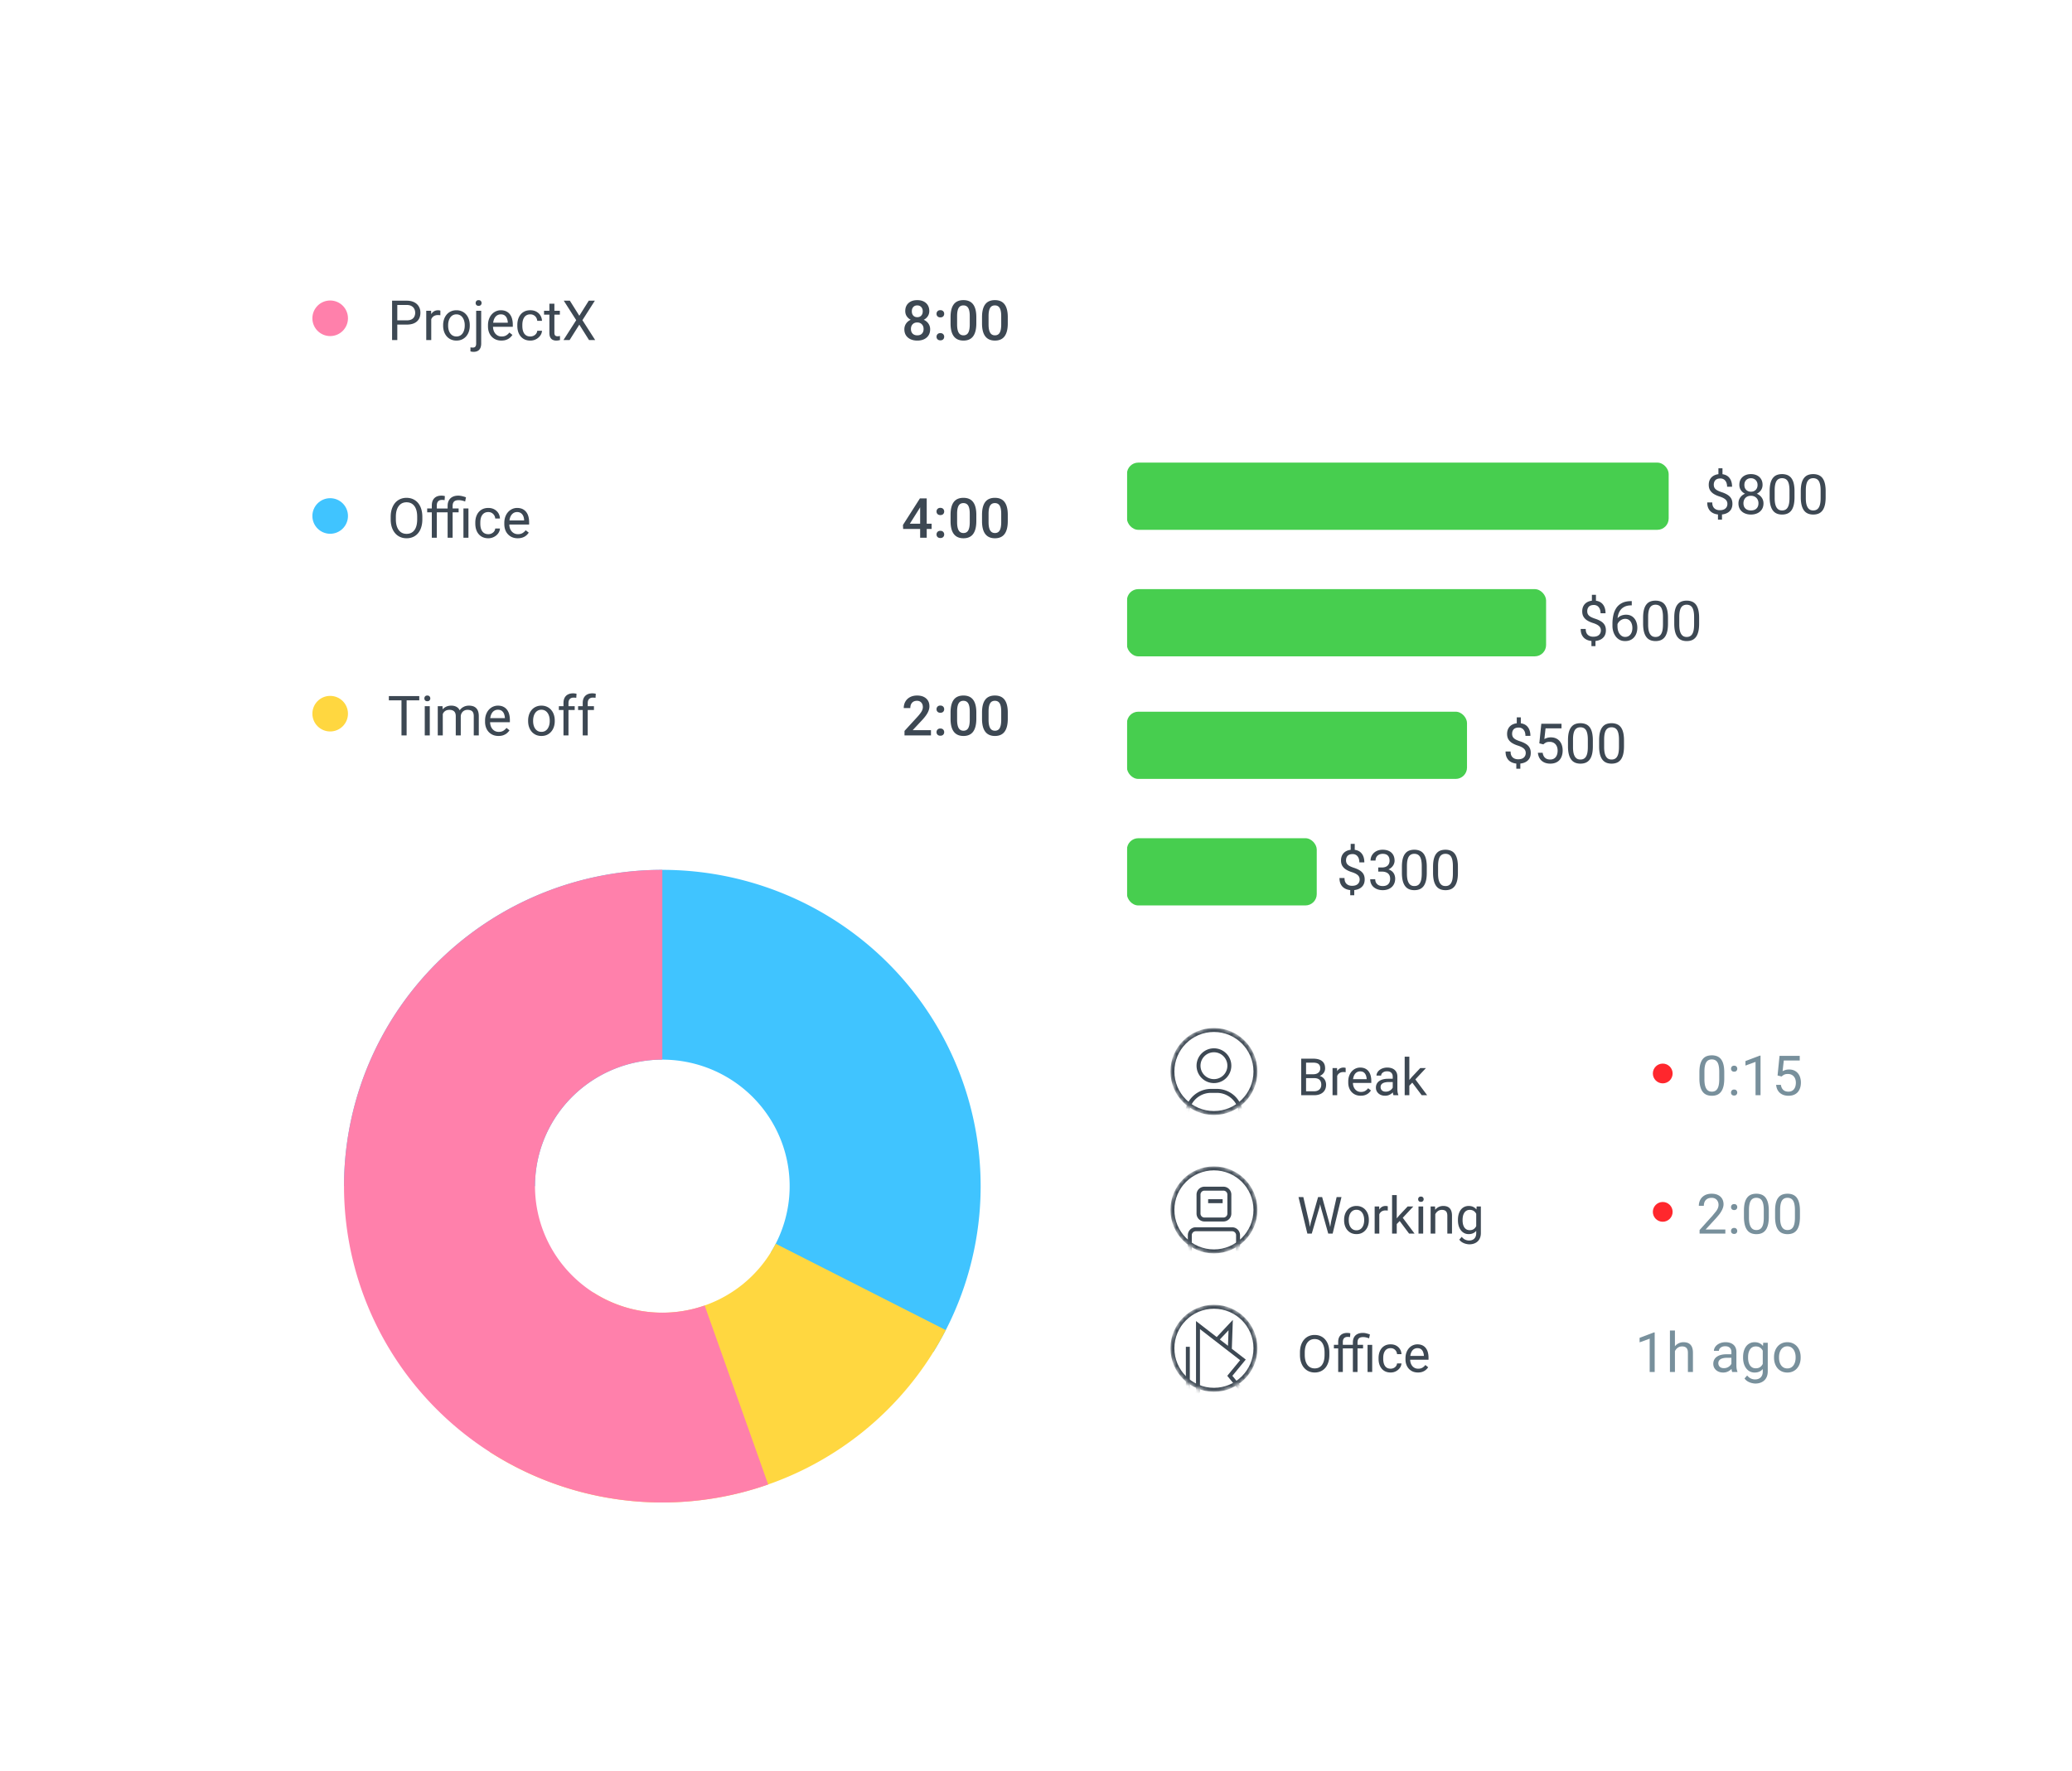 <svg xmlns="http://www.w3.org/2000/svg" width="524" height="448" fill="none" xmlns:v="https://vecta.io/nano"><style><![CDATA[.B{stroke:#3d4853}.C{fill:#fff}.D{fill:#3d4853}.E{fill:#84d2f6}.F{fill:#78909c}.G{color-interpolation-filters:sRGB}.H{flood-opacity:0}]]></style><g filter="url(#D)" class="C"><path d="M265 82a4 4 0 0 1 4-4h201a4 4 0 0 1 4 4v212a4 4 0 0 1-4 4H269a4 4 0 0 1-4-4V82z"/></g><g fill="#47ce4f"><rect x="285" y="117" width="137" height="17" rx="2.864"/><rect x="285" y="149" width="106" height="17" rx="2.864"/><rect x="285" y="180" width="86" height="17" rx="2.864"/><rect x="285" y="212" width="48" height="17" rx="2.864"/><rect x="285" y="243" width="86" height="17" rx="2.864"/></g><g class="D"><path d="M384.983 258h-1.271v-8.429l-2.55.937v-1.149l3.623-1.36h.198V258zm3.794-.663c0-.219.064-.401.192-.547s.328-.219.588-.219.455.073.588.219a.77.77 0 0 1 .205.547c0 .21-.069.385-.205.526s-.329.212-.588.212-.456-.07-.588-.212-.192-.316-.192-.526zm.007-6.036c0-.219.064-.401.192-.547s.328-.219.587-.219.456.073.588.219a.79.79 0 0 1 .205.547c0 .209-.068.385-.205.526s-.328.212-.588.212-.455-.071-.587-.212-.192-.317-.192-.526zm9.536 2.454c0 1.481-.253 2.582-.758 3.302s-1.297 1.08-2.373 1.08c-1.061 0-1.848-.351-2.358-1.053s-.775-1.759-.793-3.158v-1.689c0-1.463.253-2.549.759-3.26s1.299-1.067 2.379-1.067c1.071 0 1.859.344 2.365 1.032s.766 1.741.779 3.172v1.641zm-1.264-1.73c0-1.071-.151-1.85-.452-2.337-.3-.493-.777-.739-1.428-.739s-1.119.244-1.415.732-.449 1.237-.458 2.249v2.023c0 1.076.155 1.871.465 2.386s.788.765 1.421.765c.625 0 1.087-.241 1.388-.724s.465-1.244.479-2.283v-2.072zm9.126 1.73c0 1.481-.253 2.582-.759 3.302s-1.297 1.08-2.372 1.08c-1.062 0-1.848-.351-2.359-1.053s-.774-1.759-.793-3.158v-1.689c0-1.463.253-2.549.759-3.26s1.299-1.067 2.379-1.067c1.071 0 1.859.344 2.365 1.032s.766 1.741.78 3.172v1.641zm-1.265-1.73c0-1.071-.15-1.85-.451-2.337-.301-.493-.777-.739-1.429-.739s-1.119.244-1.415.732-.449 1.237-.458 2.249v2.023c0 1.076.155 1.871.465 2.386s.788.765 1.422.765c.624 0 1.087-.241 1.387-.724.306-.483.465-1.244.479-2.283v-2.072zm-62.31-38.591v2.085h-1.025v-2.085h1.025zm-.123 11.163v1.825h-1.018v-1.825h1.018zm1.368-2.16c0-.274-.062-.52-.185-.739s-.326-.419-.608-.601-.661-.351-1.135-.506c-.574-.178-1.071-.394-1.49-.65s-.736-.572-.964-.95-.335-.836-.335-1.374c0-.56.121-1.043.362-1.449a2.4 2.4 0 0 1 1.025-.937c.442-.219.962-.328 1.559-.328.465 0 .88.071 1.244.212a2.41 2.41 0 0 1 .923.615 2.71 2.71 0 0 1 .581 1.005c.137.397.205.855.205 1.374h-1.258c0-.305-.036-.585-.109-.84a1.92 1.92 0 0 0-.328-.664c-.146-.191-.324-.337-.533-.437a1.6 1.6 0 0 0-.725-.157c-.383 0-.699.066-.95.198s-.429.319-.547.561c-.119.237-.178.512-.178.827 0 .291.059.547.178.765s.319.417.602.595.681.344 1.182.513c.588.187 1.087.408 1.497.663.41.25.723.56.937.929s.321.819.321 1.361c0 .588-.132 1.084-.396 1.49a2.5 2.5 0 0 1-1.115.916c-.478.21-1.039.315-1.681.315-.388 0-.771-.053-1.149-.158a2.93 2.93 0 0 1-1.025-.512c-.305-.237-.549-.559-.732-.951s-.273-.881-.273-1.456h1.271c0 .388.055.709.165.964s.264.451.451.602c.187.146.392.25.615.314s.453.089.677.089c.41 0 .756-.064 1.039-.191a1.47 1.47 0 0 0 .656-.561c.15-.241.226-.524.226-.847zm4.696-3.036h.902c.442 0 .807-.073 1.094-.218.292-.151.508-.354.649-.609s.219-.551.219-.875c0-.383-.064-.704-.191-.964a1.29 1.29 0 0 0-.575-.588c-.255-.132-.578-.198-.97-.198-.356 0-.67.071-.944.212a1.56 1.56 0 0 0-.635.588c-.151.255-.226.556-.226.902h-1.265c0-.505.128-.966.383-1.38a2.76 2.76 0 0 1 1.073-.992c.46-.246 1.003-.369 1.614-.369.601 0 1.128.107 1.579.321a2.36 2.36 0 0 1 1.053.944c.25.415.376.932.376 1.552 0 .25-.06.519-.178.806s-.294.547-.54.793a2.84 2.84 0 0 1-.944.609c-.388.16-.852.232-1.394.232h-1.08v-.766zm0 1.039v-.758h1.08c.633 0 1.157.075 1.572.225s.741.351.978.602a2.11 2.11 0 0 1 .506.827 2.76 2.76 0 0 1 .15.889c0 .464-.08.877-.239 1.237s-.376.665-.663.916a2.83 2.83 0 0 1-.998.567c-.383.128-.8.192-1.251.192a3.98 3.98 0 0 1-1.224-.185c-.378-.123-.713-.301-1.005-.533s-.519-.526-.683-.868a2.72 2.72 0 0 1-.247-1.183h1.265c0 .347.075.65.226.909a1.58 1.58 0 0 0 .656.609c.283.146.624.212 1.012.212s.72-.066.998-.199a1.43 1.43 0 0 0 .649-.615c.155-.273.232-.617.232-1.032s-.086-.754-.259-1.019-.42-.467-.739-.594c-.314-.132-.685-.199-1.114-.199h-.902zm12.277-1.21v1.518c0 .816-.073 1.504-.219 2.064s-.355 1.012-.628 1.354-.604.59-.992.745c-.382.151-.815.226-1.298.226a3.71 3.71 0 0 1-1.06-.144c-.324-.096-.615-.248-.875-.458a2.77 2.77 0 0 1-.656-.834c-.183-.342-.322-.756-.417-1.244s-.144-1.057-.144-1.709v-1.518c0-.815.073-1.499.219-2.05s.362-.994.636-1.326c.273-.338.601-.579.984-.725s.82-.219 1.299-.219c.387 0 .743.048 1.066.144s.62.239.875.444a2.52 2.52 0 0 1 .65.807c.182.332.321.74.417 1.223a8.92 8.92 0 0 1 .143 1.702zm-1.271 1.723v-1.934c0-.447-.028-.839-.082-1.176a3.69 3.69 0 0 0-.226-.875c-.1-.242-.228-.438-.383-.588a1.34 1.34 0 0 0-.526-.328 1.89 1.89 0 0 0-.663-.11c-.301 0-.568.057-.8.171s-.428.285-.588.527-.273.558-.355.95-.123.868-.123 1.429v1.934a8.26 8.26 0 0 0 .075 1.183c.055.342.134.638.239.888s.232.449.383.609a1.42 1.42 0 0 0 .519.355 1.93 1.93 0 0 0 .664.11c.309 0 .581-.06.813-.178a1.47 1.47 0 0 0 .581-.554c.16-.255.278-.581.356-.977s.116-.88.116-1.436zm9.146-1.723v1.518c0 .816-.073 1.504-.219 2.064s-.355 1.012-.628 1.354-.604.59-.992.745c-.382.151-.815.226-1.299.226a3.71 3.71 0 0 1-1.059-.144c-.324-.096-.615-.248-.875-.458a2.77 2.77 0 0 1-.656-.834c-.183-.342-.322-.756-.417-1.244s-.144-1.057-.144-1.709v-1.518c0-.815.073-1.499.219-2.05s.362-.994.636-1.326c.273-.338.601-.579.984-.725s.82-.219 1.299-.219c.387 0 .743.048 1.066.144s.62.239.875.444a2.52 2.52 0 0 1 .65.807c.182.332.321.74.417 1.223a8.92 8.92 0 0 1 .143 1.702zm-1.271 1.723v-1.934c0-.447-.028-.839-.082-1.176a3.69 3.69 0 0 0-.226-.875c-.1-.242-.228-.438-.383-.588a1.34 1.34 0 0 0-.526-.328 1.89 1.89 0 0 0-.663-.11c-.301 0-.568.057-.8.171s-.428.285-.588.527-.273.558-.355.95-.123.868-.123 1.429v1.934a8.26 8.26 0 0 0 .075 1.183c.054.342.134.638.239.888s.232.449.383.609a1.42 1.42 0 0 0 .519.355 1.93 1.93 0 0 0 .663.11c.31 0 .582-.06.814-.178a1.47 1.47 0 0 0 .581-.554c.16-.255.278-.581.355-.977s.117-.88.117-1.436zm17.178-39.519v2.085h-1.025v-2.085h1.025zm-.123 11.163v1.825h-1.018v-1.825h1.018zm1.368-2.16c0-.274-.062-.52-.185-.739s-.326-.419-.608-.601-.661-.351-1.135-.506c-.574-.178-1.071-.394-1.49-.65s-.736-.572-.964-.95-.335-.836-.335-1.374c0-.56.121-1.043.362-1.449a2.4 2.4 0 0 1 1.025-.937c.442-.219.962-.328 1.559-.328.465 0 .88.071 1.244.212a2.41 2.41 0 0 1 .923.615 2.71 2.71 0 0 1 .581 1.005c.137.397.205.855.205 1.374h-1.258c0-.305-.036-.585-.109-.84a1.92 1.92 0 0 0-.328-.664c-.146-.191-.324-.337-.533-.437a1.6 1.6 0 0 0-.725-.157c-.383 0-.699.066-.95.198s-.429.319-.547.561c-.119.237-.178.512-.178.827 0 .291.059.547.178.765s.319.417.602.595.681.344 1.182.513c.588.187 1.087.408 1.497.663.41.25.723.56.937.929s.321.819.321 1.361c0 .588-.132 1.084-.396 1.49a2.5 2.5 0 0 1-1.115.916c-.478.21-1.039.315-1.681.315-.388 0-.771-.053-1.149-.158a2.93 2.93 0 0 1-1.025-.512c-.305-.237-.549-.559-.732-.951s-.273-.881-.273-1.456h1.271c0 .388.055.709.165.964s.264.451.451.602c.187.146.392.25.615.314s.453.089.677.089c.41 0 .756-.064 1.039-.191a1.47 1.47 0 0 0 .656-.561c.15-.241.226-.524.226-.847zm4.45-2.174l-1.012-.26.499-4.956h5.107v1.169h-4.034l-.3 2.707c.182-.105.412-.203.69-.294s.606-.137.971-.137c.46 0 .872.08 1.237.239a2.55 2.55 0 0 1 .93.67 2.98 2.98 0 0 1 .594 1.053 4.32 4.32 0 0 1 .205 1.374c0 .479-.066.918-.198 1.319s-.321.752-.581 1.053-.588.527-.984.691-.855.246-1.388.246c-.401 0-.781-.055-1.142-.164-.355-.114-.674-.285-.957-.513s-.505-.52-.683-.861c-.173-.347-.283-.752-.328-1.217h1.203c.055.374.164.688.328.943s.378.449.643.581.581.192.936.192c.301 0 .567-.053.8-.158a1.59 1.59 0 0 0 .588-.451c.159-.196.28-.433.362-.711s.13-.59.13-.936c0-.315-.043-.606-.13-.875a1.99 1.99 0 0 0-.39-.704c-.168-.201-.376-.356-.622-.465a2.07 2.07 0 0 0-.847-.171c-.424 0-.745.057-.964.171a3.7 3.7 0 0 0-.663.465zm12.523-1.033v1.518c0 .816-.073 1.504-.219 2.064s-.355 1.012-.628 1.354-.604.59-.992.745c-.382.151-.815.226-1.298.226a3.71 3.71 0 0 1-1.06-.144c-.324-.096-.615-.248-.875-.458a2.77 2.77 0 0 1-.656-.834c-.183-.342-.322-.756-.417-1.244s-.144-1.057-.144-1.709v-1.518c0-.815.073-1.499.219-2.05s.362-.994.636-1.326c.273-.338.601-.579.984-.725s.82-.219 1.299-.219c.387 0 .743.048 1.066.144s.62.239.875.444a2.52 2.52 0 0 1 .65.807c.182.332.321.74.417 1.223a8.92 8.92 0 0 1 .143 1.702zm-1.271 1.723v-1.934c0-.447-.028-.839-.082-1.176a3.69 3.69 0 0 0-.226-.875c-.1-.242-.228-.438-.383-.588a1.34 1.34 0 0 0-.526-.328 1.89 1.89 0 0 0-.663-.11c-.301 0-.568.057-.8.171s-.428.285-.588.527-.273.558-.355.95-.123.868-.123 1.429v1.934a8.26 8.26 0 0 0 .075 1.183c.055.342.134.638.239.888s.232.449.383.609a1.42 1.42 0 0 0 .519.355 1.93 1.93 0 0 0 .664.11c.309 0 .581-.06.813-.178a1.47 1.47 0 0 0 .581-.554c.16-.255.278-.581.356-.977s.116-.88.116-1.436zm9.146-1.723v1.518c0 .816-.073 1.504-.219 2.064s-.355 1.012-.628 1.354-.604.59-.992.745c-.382.151-.815.226-1.299.226a3.71 3.71 0 0 1-1.059-.144c-.324-.096-.615-.248-.875-.458a2.77 2.77 0 0 1-.656-.834c-.183-.342-.322-.756-.417-1.244s-.144-1.057-.144-1.709v-1.518c0-.815.073-1.499.219-2.05s.362-.994.636-1.326c.273-.338.601-.579.984-.725s.82-.219 1.299-.219c.387 0 .743.048 1.066.144s.62.239.875.444a2.52 2.52 0 0 1 .65.807c.182.332.321.74.417 1.223a8.92 8.92 0 0 1 .143 1.702zm-1.271 1.723v-1.934c0-.447-.028-.839-.082-1.176a3.69 3.69 0 0 0-.226-.875c-.1-.242-.228-.438-.383-.588a1.34 1.34 0 0 0-.526-.328 1.89 1.89 0 0 0-.663-.11c-.301 0-.568.057-.8.171s-.428.285-.588.527-.273.558-.355.95-.123.868-.123 1.429v1.934a8.26 8.26 0 0 0 .075 1.183c.054.342.134.638.239.888s.232.449.383.609a1.42 1.42 0 0 0 .519.355 1.93 1.93 0 0 0 .663.11c.31 0 .582-.06.814-.178a1.47 1.47 0 0 0 .581-.554c.16-.255.278-.581.355-.977s.117-.88.117-1.436zm-5.822-38.519v2.085h-1.025v-2.085h1.025zm-.123 11.163v1.825h-1.018v-1.825h1.018zm1.368-2.16c0-.274-.062-.52-.185-.739s-.326-.419-.608-.601-.661-.351-1.135-.506c-.574-.178-1.071-.394-1.49-.65s-.736-.572-.964-.95-.335-.836-.335-1.374c0-.56.121-1.043.362-1.449a2.4 2.4 0 0 1 1.025-.937c.442-.219.962-.328 1.559-.328.465 0 .88.071 1.244.212a2.41 2.41 0 0 1 .923.615 2.71 2.71 0 0 1 .581 1.005c.137.397.205.855.205 1.374h-1.258c0-.305-.036-.585-.109-.84a1.92 1.92 0 0 0-.328-.664c-.146-.191-.324-.337-.533-.437a1.6 1.6 0 0 0-.725-.157c-.383 0-.699.066-.95.198s-.429.319-.547.561c-.119.237-.178.512-.178.827 0 .291.059.547.178.765s.319.417.602.595.681.344 1.182.513c.588.187 1.087.408 1.497.663.41.25.723.56.937.929s.321.819.321 1.361c0 .588-.132 1.084-.396 1.49a2.5 2.5 0 0 1-1.115.916c-.478.21-1.039.315-1.681.315-.388 0-.771-.053-1.149-.158a2.93 2.93 0 0 1-1.025-.512c-.305-.237-.549-.559-.732-.951s-.273-.881-.273-1.456h1.271c0 .388.055.709.165.964s.264.451.451.602c.187.146.392.25.615.314s.453.089.677.089c.41 0 .756-.064 1.039-.191a1.47 1.47 0 0 0 .656-.561c.15-.241.226-.524.226-.847zm7.704-7.404h.109v1.073h-.109c-.67 0-1.231.11-1.682.329s-.809.503-1.073.868a3.6 3.6 0 0 0-.574 1.217c-.118.452-.171.909-.171 1.374v1.462c0 .443.052.834.157 1.176a2.64 2.64 0 0 0 .431.855c.182.232.387.408.615.526a1.57 1.57 0 0 0 .724.178c.292 0 .552-.055.78-.164a1.64 1.64 0 0 0 .574-.472c.159-.205.28-.447.362-.725s.123-.583.123-.916c0-.296-.036-.581-.109-.854s-.185-.524-.335-.738a1.61 1.61 0 0 0-.567-.513c-.224-.128-.49-.191-.8-.191a1.97 1.97 0 0 0-.985.259 2.25 2.25 0 0 0-.745.67c-.191.274-.301.572-.328.896l-.67-.007c.064-.51.182-.946.356-1.306s.396-.661.656-.888c.264-.233.558-.401.882-.506a3.37 3.37 0 0 1 1.039-.164c.497 0 .925.093 1.285.28s.656.437.889.752.403.661.512 1.053a4.21 4.21 0 0 1 .171 1.196 4.28 4.28 0 0 1-.198 1.319c-.132.41-.33.77-.595 1.08a2.67 2.67 0 0 1-.964.725c-.382.173-.827.26-1.333.26-.537 0-1.007-.11-1.408-.328-.401-.224-.734-.52-.998-.889s-.462-.779-.595-1.231-.198-.909-.198-1.374v-.594a10.07 10.07 0 0 1 .212-2.065c.141-.674.385-1.285.732-1.832s.836-.982 1.456-1.305 1.41-.486 2.372-.486zm9.269 4.197v1.518c0 .816-.073 1.504-.219 2.064s-.355 1.012-.628 1.354-.604.59-.992.745c-.382.151-.815.226-1.298.226a3.71 3.71 0 0 1-1.06-.144c-.324-.096-.615-.248-.875-.458a2.77 2.77 0 0 1-.656-.834c-.183-.342-.322-.756-.417-1.244s-.144-1.057-.144-1.709v-1.518c0-.815.073-1.499.219-2.05s.362-.994.636-1.326c.273-.338.601-.579.984-.725s.82-.219 1.299-.219c.387 0 .743.048 1.066.144s.62.239.875.444a2.52 2.52 0 0 1 .65.807c.182.332.321.74.417 1.223a8.92 8.92 0 0 1 .143 1.702zm-1.271 1.723v-1.934c0-.447-.028-.839-.082-1.176a3.69 3.69 0 0 0-.226-.875c-.1-.242-.228-.438-.383-.588a1.34 1.34 0 0 0-.526-.328 1.89 1.89 0 0 0-.663-.11c-.301 0-.568.057-.8.171s-.428.285-.588.527-.273.558-.355.95-.123.868-.123 1.429v1.934a8.26 8.26 0 0 0 .075 1.183c.055.342.134.638.239.888s.232.449.383.609a1.42 1.42 0 0 0 .519.355 1.93 1.93 0 0 0 .664.11c.309 0 .581-.06.813-.178a1.47 1.47 0 0 0 .581-.554c.16-.255.278-.581.356-.977s.116-.88.116-1.436zm9.146-1.723v1.518c0 .816-.073 1.504-.219 2.064s-.355 1.012-.628 1.354-.604.59-.992.745c-.382.151-.815.226-1.299.226a3.71 3.71 0 0 1-1.059-.144c-.324-.096-.615-.248-.875-.458a2.77 2.77 0 0 1-.656-.834c-.183-.342-.322-.756-.417-1.244s-.144-1.057-.144-1.709v-1.518c0-.815.073-1.499.219-2.05s.362-.994.636-1.326c.273-.338.601-.579.984-.725s.82-.219 1.299-.219c.387 0 .743.048 1.066.144s.62.239.875.444a2.52 2.52 0 0 1 .65.807c.182.332.321.74.417 1.223a8.92 8.92 0 0 1 .143 1.702zm-1.271 1.723v-1.934c0-.447-.028-.839-.082-1.176a3.69 3.69 0 0 0-.226-.875c-.1-.242-.228-.438-.383-.588a1.34 1.34 0 0 0-.526-.328 1.89 1.89 0 0 0-.663-.11c-.301 0-.568.057-.8.171s-.428.285-.588.527-.273.558-.355.95-.123.868-.123 1.429v1.934a8.26 8.26 0 0 0 .075 1.183c.054.342.134.638.239.888s.232.449.383.609a1.42 1.42 0 0 0 .519.355 1.93 1.93 0 0 0 .663.11c.31 0 .582-.06.814-.178a1.47 1.47 0 0 0 .581-.554c.16-.255.278-.581.355-.977s.117-.88.117-1.436z"/><path d="M435.607 118.434v2.085h-1.025v-2.085h1.025zm-.123 11.163v1.825h-1.018v-1.825h1.018zm1.368-2.16c0-.274-.062-.52-.185-.739s-.326-.419-.608-.601-.661-.351-1.135-.506c-.574-.178-1.071-.394-1.49-.65s-.736-.572-.964-.95-.335-.836-.335-1.374c0-.56.121-1.043.362-1.449s.583-.718 1.025-.937.962-.328 1.559-.328c.465 0 .88.071 1.244.212s.672.342.923.615a2.71 2.71 0 0 1 .581 1.005c.137.397.205.855.205 1.374h-1.258c0-.305-.036-.585-.109-.84a1.92 1.92 0 0 0-.328-.664c-.146-.191-.324-.337-.533-.437a1.6 1.6 0 0 0-.725-.157c-.383 0-.699.066-.95.198-.246.132-.429.319-.547.561s-.178.512-.178.827c0 .291.059.547.178.765s.319.417.602.595.681.344 1.182.513c.588.187 1.087.408 1.497.663s.723.56.937.929.321.819.321 1.361c0 .588-.132 1.084-.396 1.49a2.5 2.5 0 0 1-1.115.916c-.478.21-1.039.315-1.681.315-.388 0-.771-.053-1.149-.158s-.72-.275-1.025-.512-.549-.559-.732-.951-.273-.881-.273-1.456h1.271c0 .388.055.709.165.964s.264.451.451.602c.187.146.392.25.615.314s.453.089.677.089c.41 0 .756-.064 1.039-.191a1.47 1.47 0 0 0 .656-.561c.15-.241.226-.524.226-.847zm9.126-.13c0 .606-.142 1.121-.424 1.545a2.66 2.66 0 0 1-1.135.957c-.474.218-1.009.328-1.607.328s-1.134-.11-1.613-.328a2.66 2.66 0 0 1-1.135-.957c-.278-.424-.417-.939-.417-1.545 0-.397.076-.759.226-1.087a2.63 2.63 0 0 1 .649-.868c.283-.247.616-.436.999-.568.387-.137.813-.205 1.278-.205.611 0 1.155.119 1.634.356.478.232.854.553 1.128.963s.417.88.417 1.409zm-1.272-.028c0-.369-.08-.695-.239-.977-.16-.287-.383-.511-.67-.67s-.62-.239-.998-.239c-.388 0-.723.079-1.005.239a1.66 1.66 0 0 0-.649.67c-.155.282-.233.608-.233.977 0 .383.075.711.226.985a1.57 1.57 0 0 0 .656.622c.287.141.627.212 1.018.212s.73-.071 1.012-.212a1.53 1.53 0 0 0 .65-.622c.155-.274.232-.602.232-.985zm1.039-4.641c0 .483-.127.918-.383 1.305a2.65 2.65 0 0 1-1.046.916c-.442.224-.943.335-1.504.335-.569 0-1.077-.111-1.524-.335s-.788-.528-1.039-.916-.376-.822-.376-1.305c0-.579.125-1.071.376-1.477s.604-.715 1.046-.93.946-.321 1.511-.321 1.075.107 1.517.321.789.525 1.039.93c.256.406.383.898.383 1.477zm-1.265.02c0-.332-.07-.626-.211-.882s-.338-.455-.588-.601-.543-.226-.875-.226-.625.071-.875.212-.44.333-.581.588-.205.558-.205.909c0 .342.068.641.205.896a1.5 1.5 0 0 0 .588.594 1.74 1.74 0 0 0 .874.212c.333 0 .623-.07.869-.212s.446-.339.588-.594.211-.554.211-.896zm9.345 1.572v1.518c0 .816-.073 1.504-.219 2.064s-.355 1.012-.628 1.354-.604.59-.992.745c-.382.151-.815.226-1.298.226a3.71 3.71 0 0 1-1.06-.144c-.324-.096-.615-.248-.875-.458a2.77 2.77 0 0 1-.656-.834c-.183-.342-.322-.756-.417-1.244s-.144-1.057-.144-1.709v-1.518c0-.815.073-1.499.219-2.05s.362-.994.636-1.326c.273-.338.601-.579.984-.725s.82-.219 1.299-.219c.387 0 .743.048 1.066.144.328.091.62.239.875.444s.472.469.65.807c.182.332.321.74.417 1.223a8.92 8.92 0 0 1 .143 1.702zm-1.271 1.723v-1.934c0-.447-.028-.839-.082-1.176a3.69 3.69 0 0 0-.226-.875c-.1-.242-.228-.438-.383-.588a1.34 1.34 0 0 0-.526-.328 1.89 1.89 0 0 0-.663-.11c-.301 0-.568.057-.8.171s-.428.285-.588.527-.273.558-.355.95-.123.868-.123 1.429v1.934a8.26 8.26 0 0 0 .075 1.183c.055.342.134.638.239.888s.232.449.383.609.323.278.519.355a1.93 1.93 0 0 0 .664.11c.309 0 .581-.06.813-.178a1.47 1.47 0 0 0 .581-.554c.16-.255.278-.581.356-.977s.116-.88.116-1.436zm9.146-1.723v1.518c0 .816-.073 1.504-.219 2.064s-.355 1.012-.628 1.354-.604.59-.992.745c-.382.151-.815.226-1.299.226a3.71 3.71 0 0 1-1.059-.144c-.324-.096-.615-.248-.875-.458a2.77 2.77 0 0 1-.656-.834c-.183-.342-.322-.756-.417-1.244s-.144-1.057-.144-1.709v-1.518c0-.815.073-1.499.219-2.05s.362-.994.636-1.326c.273-.338.601-.579.984-.725s.82-.219 1.299-.219c.387 0 .743.048 1.066.144.328.091.62.239.875.444s.472.469.65.807c.182.332.321.74.417 1.223a8.92 8.92 0 0 1 .143 1.702zm-1.271 1.723v-1.934c0-.447-.028-.839-.082-1.176a3.69 3.69 0 0 0-.226-.875c-.1-.242-.228-.438-.383-.588a1.34 1.34 0 0 0-.526-.328 1.89 1.89 0 0 0-.663-.11c-.301 0-.568.057-.8.171s-.428.285-.588.527-.273.558-.355.95-.123.868-.123 1.429v1.934a8.26 8.26 0 0 0 .075 1.183c.054.342.134.638.239.888s.232.449.383.609.323.278.519.355a1.93 1.93 0 0 0 .663.11c.31 0 .582-.06.814-.178a1.47 1.47 0 0 0 .581-.554c.16-.255.278-.581.355-.977s.117-.88.117-1.436z"/></g><g filter="url(#E)" class="C"><path d="M277 244a4 4 0 0 1 4-4h189a4 4 0 0 1 4 4v123a4 4 0 0 1-4 4H281a4 4 0 0 1-4-4V244z"/></g><mask id="A" maskUnits="userSpaceOnUse" x="296" y="260" width="22" height="22" mask-type="alpha"><circle cx="307" cy="271" r="10.5" class="B E"/></mask><g mask="url(#A)" class="B"><path d="M306.266 275.9h1.467a6.1 6.1 0 1 1 0 12.2h-1.467a6.1 6.1 0 1 1 0-12.2z" class="C"/><circle cx="307" cy="269.533" r="3.9" class="C"/><circle cx="307" cy="271" r="10.5"/></g><path d="M436.06 271.23v1.518c0 .816-.073 1.504-.219 2.064s-.356 1.012-.629 1.354-.604.59-.991.745-.816.226-1.299.226c-.383 0-.736-.048-1.06-.144a2.52 2.52 0 0 1-.875-.458 2.77 2.77 0 0 1-.656-.834c-.182-.342-.321-.756-.417-1.244s-.143-1.057-.143-1.709v-1.518c0-.815.072-1.499.218-2.05.151-.552.363-.994.636-1.326a2.31 2.31 0 0 1 .984-.725c.388-.146.821-.219 1.299-.219a3.74 3.74 0 0 1 1.067.144c.328.091.619.239.875.444s.471.469.649.807c.182.332.321.74.417 1.223s.144 1.051.144 1.702zm-1.272 1.723v-1.934c0-.447-.027-.839-.082-1.176-.05-.342-.125-.634-.226-.875s-.227-.438-.382-.588-.326-.26-.527-.328a1.89 1.89 0 0 0-.663-.11c-.301 0-.567.057-.8.171s-.428.285-.587.527-.274.558-.356.95-.123.868-.123 1.429v1.934a8.26 8.26 0 0 0 .075 1.183c.055.342.135.638.239.888s.233.449.383.609.324.278.52.355a1.92 1.92 0 0 0 .663.11 1.77 1.77 0 0 0 .813-.178c.233-.119.426-.303.581-.554.16-.255.278-.581.356-.977s.116-.88.116-1.436zm2.981 3.377c0-.214.066-.394.198-.54s.332-.226.588-.226.449.076.581.226.205.326.205.54-.069.387-.205.533-.326.219-.581.219-.451-.073-.588-.219-.198-.323-.198-.533zm.006-6.036a.77.77 0 0 1 .199-.54c.136-.15.332-.226.588-.226s.448.076.581.226.205.326.205.54-.069.387-.205.533-.326.219-.581.219-.452-.073-.588-.219a.76.76 0 0 1-.199-.533zm7.458-3.302V277h-1.264v-8.429l-2.55.93v-1.142l3.616-1.367h.198zm5.319 5.271l-1.012-.26.499-4.956h5.107v1.169h-4.034l-.3 2.707c.182-.105.412-.203.69-.294s.606-.137.971-.137c.46 0 .872.08 1.237.239a2.55 2.55 0 0 1 .93.67 2.98 2.98 0 0 1 .594 1.053 4.32 4.32 0 0 1 .205 1.374c0 .479-.066.918-.198 1.319s-.321.752-.581 1.053-.588.527-.984.691-.855.246-1.388.246c-.401 0-.781-.055-1.142-.164-.355-.114-.674-.285-.957-.513s-.505-.52-.683-.861c-.173-.347-.283-.752-.328-1.217h1.203c.055.374.164.688.328.943s.378.449.643.581.581.192.936.192c.301 0 .567-.053.8-.158a1.59 1.59 0 0 0 .588-.451c.159-.196.28-.433.362-.711s.13-.59.13-.936c0-.315-.043-.606-.13-.875a1.99 1.99 0 0 0-.39-.704c-.168-.201-.376-.356-.622-.465s-.528-.171-.847-.171c-.424 0-.745.057-.964.171a3.7 3.7 0 0 0-.663.465z" class="F"/><path d="M332.367 272.677h-2.342l-.013-.984h2.127c.351 0 .658-.059.92-.177a1.39 1.39 0 0 0 .609-.508c.149-.224.223-.491.223-.8 0-.339-.066-.614-.197-.825s-.324-.373-.59-.47-.597-.152-1.003-.152h-1.803V277h-1.225v-9.242h3.028c.474 0 .897.048 1.269.146s.688.241.946.444a1.9 1.9 0 0 1 .597.762c.135.309.203.679.203 1.111 0 .381-.098.725-.292 1.034a2.24 2.24 0 0 1-.813.749c-.343.195-.745.32-1.206.375l-.438.298zM332.31 277h-2.768l.692-.997h2.076c.389 0 .719-.067.99-.203a1.45 1.45 0 0 0 .629-.571c.144-.25.216-.544.216-.882s-.062-.639-.185-.889a1.27 1.27 0 0 0-.577-.578c-.263-.135-.601-.203-1.016-.203h-1.745l.012-.984h2.387l.26.356c.445.038.821.165 1.13.381s.544.482.705.812.247.694.247 1.092c0 .576-.127 1.062-.381 1.46s-.603.694-1.06.901-.994.305-1.612.305zm5.859-5.789V277h-1.174v-6.868h1.142l.032 1.079zm2.145-1.117l-.006 1.092c-.097-.022-.19-.034-.279-.039s-.182-.012-.292-.012c-.271 0-.51.042-.717.127s-.383.203-.527.355a1.72 1.72 0 0 0-.343.546 2.62 2.62 0 0 0-.159.686l-.33.19c0-.415.04-.804.121-1.168s.213-.685.387-.965.393-.503.66-.66.593-.241.965-.241a1.5 1.5 0 0 1 .292.032.87.87 0 0 1 .228.057zm3.809 7.033c-.478 0-.912-.08-1.301-.241s-.718-.396-.997-.692-.486-.648-.635-1.054-.222-.85-.222-1.333v-.266c0-.559.083-1.056.248-1.492s.389-.813.673-1.117.605-.536.965-.692a2.76 2.76 0 0 1 1.117-.235c.491 0 .914.085 1.269.254s.654.406.883.711c.228.3.397.656.507 1.066a5.09 5.09 0 0 1 .165 1.333v.527h-5.128v-.958h3.954v-.089c-.017-.305-.08-.601-.19-.889s-.275-.525-.508-.711-.55-.279-.952-.279c-.267 0-.512.057-.737.171a1.57 1.57 0 0 0-.577.495c-.161.22-.286.489-.375.806a4.09 4.09 0 0 0-.133 1.099v.266c0 .326.044.633.133.921a2.37 2.37 0 0 0 .4.749c.178.215.392.385.641.507.254.123.542.184.864.184.414 0 .765-.084 1.053-.253s.54-.396.756-.68l.711.565c-.149.225-.337.438-.565.641s-.51.369-.845.496-.721.19-1.174.19zm8.093-1.301v-3.536c0-.271-.055-.506-.165-.705s-.266-.359-.482-.469-.483-.165-.8-.165c-.296 0-.556.05-.781.152s-.393.235-.52.4-.184.343-.184.533h-1.175c0-.245.064-.489.191-.73s.309-.459.546-.654a2.72 2.72 0 0 1 .863-.469 3.39 3.39 0 0 1 1.13-.178c.499 0 .939.085 1.32.254s.686.425.902.768.33.764.33 1.276v3.199a5.03 5.03 0 0 0 .057.73c.042.258.103.48.184.666V277h-1.225c-.06-.135-.106-.315-.14-.54s-.051-.44-.051-.634zm.203-2.99l.013.825h-1.187c-.334 0-.633.028-.895.083-.262.05-.482.129-.66.235a1.11 1.11 0 0 0-.406.399c-.093.157-.14.341-.14.553s.049.412.146.59.243.319.438.425.442.153.73.153c.36 0 .677-.077.952-.229a1.98 1.98 0 0 0 .654-.558c.165-.221.254-.434.267-.642l.501.565c-.03.178-.11.375-.241.591s-.307.423-.527.622-.474.357-.774.489c-.297.126-.631.19-1.003.19-.466 0-.874-.091-1.225-.273s-.618-.425-.813-.73-.286-.654-.286-1.035c0-.368.072-.692.216-.971s.351-.518.622-.704a2.94 2.94 0 0 1 .978-.432c.381-.097.806-.146 1.276-.146h1.364zm3.999-5.586V277h-1.18v-9.75h1.18zm4.196 2.882l-2.996 3.205-1.676 1.74-.095-1.251 1.2-1.434 2.133-2.26h1.434zM359.542 277l-2.451-3.275.61-1.048 3.224 4.323h-1.383z" class="D"/><circle cx="420.5" cy="271.5" r="2.5" fill="#ff272d"/><mask id="B" maskUnits="userSpaceOnUse" x="296" y="295" width="22" height="22" mask-type="alpha"><circle cx="307" cy="306" r="10.5" class="B E"/></mask><g mask="url(#B)" class="B"><path d="M302.4 310.9h9.2a1.5 1.5 0 0 1 1.5 1.5v9.2a1.5 1.5 0 0 1-1.5 1.5h-9.2a1.5 1.5 0 0 1-1.5-1.5v-9.2a1.5 1.5 0 0 1 1.5-1.5zm2.2-10.267h4.8a1.5 1.5 0 0 1 1.5 1.5v4.8a1.5 1.5 0 0 1-1.5 1.5h-4.8a1.5 1.5 0 0 1-1.5-1.5v-4.8a1.5 1.5 0 0 1 1.5-1.5z" class="C"/><path d="M309.2 303.8h-3.667"/><circle cx="307" cy="306" r="10.5"/></g><path d="M331.504 309.207l1.834-6.449h.889l-.514 2.507-1.974 6.735h-.883l.648-2.793zm-1.898-6.449l1.46 6.322.438 2.92h-.876l-2.241-9.242h1.219zm6.995 6.316l1.428-6.316h1.225L337.02 312h-.876l.457-2.926zm-2.241-6.316l1.784 6.449.648 2.793h-.883l-1.904-6.735-.521-2.507h.876zm5.561 5.884v-.146c0-.495.072-.954.216-1.377.144-.428.351-.798.622-1.111a2.78 2.78 0 0 1 .984-.737c.385-.177.816-.266 1.295-.266a3.08 3.08 0 0 1 1.301.266c.389.174.719.419.99.737s.485.683.629 1.111c.143.423.215.882.215 1.377v.146c0 .495-.072.954-.215 1.378s-.354.793-.629 1.11-.599.559-.984.737-.812.26-1.295.26-.916-.087-1.301-.26-.715-.423-.99-.737-.478-.687-.622-1.11-.216-.883-.216-1.378zm1.174-.146v.146a3.76 3.76 0 0 0 .121.971 2.54 2.54 0 0 0 .362.8c.165.233.37.417.615.552s.531.197.857.197.603-.065.845-.197a1.77 1.77 0 0 0 .609-.552c.161-.233.281-.499.362-.8s.127-.628.127-.971v-.146a3.54 3.54 0 0 0-.127-.958c-.081-.305-.203-.574-.368-.807s-.364-.423-.61-.558c-.241-.136-.525-.203-.85-.203s-.606.067-.851.203a1.82 1.82 0 0 0-.609.558 2.54 2.54 0 0 0-.362.807c-.081.3-.121.62-.121.958zm7.725-2.285V312h-1.174v-6.868h1.143l.031 1.079zm2.146-1.117l-.007 1.092c-.097-.022-.19-.034-.279-.039a3.13 3.13 0 0 0-.292-.012c-.271 0-.51.042-.717.127s-.383.203-.527.355a1.72 1.72 0 0 0-.343.546 2.62 2.62 0 0 0-.158.686l-.331.19a5.43 5.43 0 0 1 .121-1.168c.085-.364.214-.685.387-.965s.394-.503.66-.66.593-.241.965-.241a1.5 1.5 0 0 1 .292.032.88.88 0 0 1 .229.057zm2.266-2.844V312h-1.181v-9.75h1.181zm4.196 2.882l-2.996 3.205-1.676 1.74-.095-1.251 1.199-1.434 2.133-2.26h1.435zM356.355 312l-2.45-3.275.609-1.048 3.225 4.323h-1.384zm3.561-6.868V312h-1.181v-6.868h1.181zm-1.27-1.822a.71.71 0 0 1 .172-.482c.118-.132.292-.197.52-.197s.396.065.515.197a.68.68 0 0 1 .184.482c0 .182-.062.339-.184.47s-.29.19-.515.19-.402-.063-.52-.19-.172-.288-.172-.47zm4.33 3.288V312h-1.175v-6.868h1.111l.064 1.466zm-.28 1.708l-.488-.019a4.14 4.14 0 0 1 .209-1.302c.135-.402.326-.751.571-1.047a2.56 2.56 0 0 1 .876-.686c.343-.165.722-.247 1.136-.247.339 0 .644.046.915.14.27.088.501.232.691.431s.343.457.445.775.152.696.152 1.149v4.5h-1.181v-4.513c0-.36-.052-.648-.158-.863-.106-.221-.26-.379-.464-.477s-.452-.152-.749-.152a1.73 1.73 0 0 0-.799.184 1.91 1.91 0 0 0-.616.508 2.55 2.55 0 0 0-.4.743c-.093.275-.14.567-.14.876zm10.741-3.174h1.066v6.722c0 .605-.123 1.121-.368 1.549a2.4 2.4 0 0 1-1.029.971c-.435.224-.939.336-1.51.336-.237 0-.517-.038-.838-.114a3.4 3.4 0 0 1-.94-.374 2.37 2.37 0 0 1-.768-.705l.616-.698c.288.347.588.588.901.723s.631.204.94.204c.372 0 .694-.07.965-.21a1.46 1.46 0 0 0 .628-.622c.152-.271.229-.605.229-1.003v-5.268l.108-1.511zm-4.729 3.51v-.133c0-.525.061-1.001.184-1.428.127-.432.306-.802.539-1.111s.523-.546.857-.711.711-.254 1.13-.254c.432 0 .808.076 1.13.228s.601.366.825.654a3.22 3.22 0 0 1 .54 1.029c.131.402.222.856.273 1.364v.584a6.03 6.03 0 0 1-.273 1.359c-.132.402-.311.744-.54 1.028s-.499.501-.825.654-.707.222-1.143.222c-.41 0-.783-.087-1.117-.26a2.54 2.54 0 0 1-.85-.73 3.46 3.46 0 0 1-.546-1.105c-.123-.427-.184-.891-.184-1.39zm1.174-.133v.133a4.43 4.43 0 0 0 .101.965 2.62 2.62 0 0 0 .324.793 1.64 1.64 0 0 0 .565.54c.229.127.502.19.819.19.389 0 .711-.082.965-.247a1.79 1.79 0 0 0 .603-.654 3.77 3.77 0 0 0 .355-.882v-1.53c-.046-.233-.118-.457-.216-.673a2.05 2.05 0 0 0-.368-.584c-.148-.173-.332-.311-.552-.413a1.84 1.84 0 0 0-.774-.152c-.322 0-.599.068-.832.203a1.62 1.62 0 0 0-.565.546 2.62 2.62 0 0 0-.324.8c-.067.3-.101.622-.101.965z" class="D"/><path d="M436.333 310.961V312h-6.515v-.909l3.261-3.63.93-1.135c.223-.314.378-.595.465-.841s.136-.506.136-.765c0-.328-.068-.625-.205-.889-.132-.269-.328-.483-.588-.643s-.574-.239-.943-.239c-.442 0-.811.087-1.107.26s-.511.406-.657.711-.218.656-.218 1.053h-1.265c0-.561.123-1.074.369-1.538s.611-.834 1.094-1.108 1.078-.417 1.784-.417c.629 0 1.167.112 1.613.335s.789.529 1.026.93.362.861.362 1.394c0 .292-.05.588-.15.889a4.57 4.57 0 0 1-.404.889 6.93 6.93 0 0 1-.594.875l-.718.847-2.666 2.892h4.99zm1.436.369c0-.214.066-.394.198-.54s.332-.226.588-.226.449.076.581.226.205.326.205.54-.069.387-.205.533-.326.219-.581.219-.451-.073-.588-.219-.198-.323-.198-.533zm.006-6.036a.77.77 0 0 1 .199-.54c.136-.15.332-.226.588-.226s.448.076.581.226.205.326.205.54-.069.387-.205.533-.326.219-.581.219-.452-.073-.588-.219a.76.76 0 0 1-.199-.533zm9.55.936v1.518c0 .816-.073 1.504-.219 2.064s-.355 1.012-.628 1.354-.604.59-.992.745c-.382.151-.815.226-1.298.226a3.71 3.71 0 0 1-1.06-.144c-.324-.096-.615-.248-.875-.458a2.77 2.77 0 0 1-.656-.834c-.183-.342-.322-.756-.417-1.244s-.144-1.057-.144-1.709v-1.518c0-.815.073-1.499.219-2.05s.362-.994.636-1.326c.273-.338.601-.579.984-.725s.82-.219 1.299-.219c.387 0 .743.048 1.066.144s.62.239.875.444.472.469.65.807c.182.332.321.74.417 1.223a8.92 8.92 0 0 1 .143 1.702zm-1.271 1.723v-1.934c0-.447-.028-.839-.082-1.176a3.69 3.69 0 0 0-.226-.875c-.1-.242-.228-.438-.383-.588a1.34 1.34 0 0 0-.526-.328 1.89 1.89 0 0 0-.663-.11c-.301 0-.568.057-.8.171s-.428.285-.588.527-.273.558-.355.95-.123.868-.123 1.429v1.934a8.26 8.26 0 0 0 .075 1.183c.055.342.134.638.239.888s.232.449.383.609.323.278.519.355a1.93 1.93 0 0 0 .664.11c.309 0 .581-.06.813-.178a1.47 1.47 0 0 0 .581-.554c.16-.255.278-.581.356-.977s.116-.88.116-1.436zm9.146-1.723v1.518c0 .816-.073 1.504-.219 2.064s-.355 1.012-.628 1.354-.604.59-.992.745c-.382.151-.815.226-1.299.226a3.71 3.71 0 0 1-1.059-.144c-.324-.096-.615-.248-.875-.458a2.77 2.77 0 0 1-.656-.834c-.183-.342-.322-.756-.417-1.244s-.144-1.057-.144-1.709v-1.518c0-.815.073-1.499.219-2.05s.362-.994.636-1.326c.273-.338.601-.579.984-.725s.82-.219 1.299-.219c.387 0 .743.048 1.066.144s.62.239.875.444.472.469.65.807c.182.332.321.74.417 1.223a8.92 8.92 0 0 1 .143 1.702zm-1.271 1.723v-1.934c0-.447-.028-.839-.082-1.176a3.69 3.69 0 0 0-.226-.875c-.1-.242-.228-.438-.383-.588a1.34 1.34 0 0 0-.526-.328 1.89 1.89 0 0 0-.663-.11c-.301 0-.568.057-.8.171s-.428.285-.588.527-.273.558-.355.95-.123.868-.123 1.429v1.934a8.26 8.26 0 0 0 .075 1.183c.054.342.134.638.239.888s.232.449.383.609.323.278.519.355a1.93 1.93 0 0 0 .663.11c.31 0 .582-.06.814-.178a1.47 1.47 0 0 0 .581-.554c.16-.255.278-.581.355-.977s.117-.88.117-1.436z" class="F"/><circle cx="420.5" cy="306.5" r="2.5" fill="#ff272d"/><mask id="C" maskUnits="userSpaceOnUse" x="296" y="330" width="22" height="22" mask-type="alpha"><circle cx="307" cy="341" r="10.5" class="B E"/></mask><g mask="url(#C)" class="B"><path d="M314.334 352l-3.316-4.033 3.316-4.034-3.316-2.566m0 0l.216-6.234-3.481 3.706m3.265 2.528l-3.265-2.528m0 0l-4.786-3.706v12.834V352l-2.567 3.667v-15.034"/><circle cx="307" cy="341" r="10.5"/></g><path d="M336.188 342.087v.584c0 .694-.086 1.316-.26 1.866s-.423 1.018-.749 1.403-.717.679-1.174.882-.961.305-1.524.305c-.545 0-1.047-.102-1.504-.305s-.846-.497-1.181-.882-.586-.853-.768-1.403-.273-1.172-.273-1.866v-.584c0-.694.089-1.314.267-1.86s.438-1.018.768-1.403.722-.685 1.174-.888a3.65 3.65 0 0 1 1.505-.305c.563 0 1.07.101 1.523.305s.849.499 1.175.888.581.853.755 1.403.266 1.166.266 1.86zm-1.212.584v-.597c0-.55-.057-1.037-.171-1.46s-.273-.778-.489-1.066a2.1 2.1 0 0 0-.794-.654c-.308-.148-.66-.222-1.053-.222-.381 0-.726.074-1.035.222s-.567.366-.787.654-.383.643-.501 1.066-.178.91-.178 1.46v.597c0 .554.059 1.045.178 1.473s.287.78.507 1.072.489.506.794.654.654.222 1.034.222c.398 0 .752-.074 1.061-.222s.569-.366.78-.654a3.09 3.09 0 0 0 .489-1.072c.11-.428.165-.919.165-1.473zm4.621 4.329h-1.174v-7.592c0-.495.089-.912.266-1.25a1.8 1.8 0 0 1 .781-.775c.339-.177.741-.266 1.206-.266a3.27 3.27 0 0 1 .407.025 3.13 3.13 0 0 1 .406.076l-.064.959c-.089-.021-.19-.036-.304-.045l-.33-.012c-.25 0-.466.05-.648.152a.95.95 0 0 0-.406.432c-.093.19-.14.425-.14.704V347zm1.524-6.868v.901h-3.784v-.901h3.784zm2.19 6.868h-1.175v-7.465c0-.52.1-.96.299-1.32s.493-.633.869-.819.823-.279 1.34-.279c.308 0 .609.038.901.114a9.4 9.4 0 0 1 .901.273l-.203.99c-.19-.076-.415-.148-.673-.216s-.537-.108-.838-.108c-.503 0-.867.115-1.091.343s-.33.565-.33 1.022V347zm1.402-6.868v.901h-3.662v-.901h3.662zm2.311 0V347h-1.174v-6.868h1.174zm4.665 6.03c.28 0 .538-.057.775-.171a1.6 1.6 0 0 0 .584-.47 1.31 1.31 0 0 0 .26-.692h1.117a2.09 2.09 0 0 1-.412 1.136c-.25.347-.578.629-.984.845s-.853.317-1.34.317c-.516 0-.967-.091-1.352-.273s-.698-.432-.952-.749c-.249-.317-.438-.681-.565-1.092s-.184-.853-.184-1.314v-.266c0-.462.062-.898.184-1.308s.316-.781.565-1.098a2.68 2.68 0 0 1 .952-.749c.385-.182.836-.273 1.352-.273.538 0 1.008.11 1.41.33s.717.512.945.889a2.56 2.56 0 0 1 .381 1.269h-1.117a1.69 1.69 0 0 0-.241-.768c-.136-.228-.322-.41-.559-.546-.232-.139-.505-.209-.819-.209-.359 0-.662.072-.907.216a1.59 1.59 0 0 0-.578.571 2.67 2.67 0 0 0-.305.793c-.059.288-.088.582-.088.883v.266c0 .301.029.597.088.889s.159.556.299.793.336.428.577.572c.246.139.551.209.914.209zm6.907.965c-.478 0-.912-.08-1.302-.241a2.95 2.95 0 0 1-.996-.692 3.08 3.08 0 0 1-.635-1.054c-.148-.406-.222-.85-.222-1.333v-.266c0-.559.082-1.056.247-1.492s.39-.813.673-1.117.605-.536.965-.692.732-.235 1.117-.235c.491 0 .914.085 1.27.254a2.3 2.3 0 0 1 .882.711 3.03 3.03 0 0 1 .508 1.066 5.09 5.09 0 0 1 .165 1.333v.527h-5.129v-.958h3.955v-.089c-.017-.305-.081-.601-.191-.889s-.275-.525-.507-.711-.551-.279-.953-.279a1.6 1.6 0 0 0-.736.171c-.224.11-.417.275-.578.495s-.285.489-.374.806a4.09 4.09 0 0 0-.133 1.099v.266c0 .326.044.633.133.921a2.35 2.35 0 0 0 .4.749c.178.215.391.385.641.507s.542.184.863.184c.415 0 .766-.084 1.054-.253s.539-.396.755-.68l.711.565c-.148.225-.336.438-.565.641s-.51.369-.844.496-.721.19-1.174.19z" class="D"/><path d="M418.464 336.992V347h-1.265v-8.429l-2.55.93v-1.142l3.617-1.367h.198zm5.12-.492V347h-1.265v-10.5h1.265zm-.301 6.521l-.526-.02c.004-.506.08-.973.225-1.401a3.49 3.49 0 0 1 .616-1.128c.264-.319.578-.565.943-.739s.777-.266 1.224-.266c.364 0 .692.05.984.15s.54.251.745.465.369.492.479.834.164.75.164 1.237V347h-1.272v-4.86c0-.388-.057-.698-.171-.93a1.05 1.05 0 0 0-.499-.513c-.218-.109-.487-.164-.806-.164s-.602.066-.862.198a2.08 2.08 0 0 0-.663.547c-.182.233-.326.499-.43.8s-.151.611-.151.943zm14.581 2.714v-3.807c0-.292-.059-.545-.177-.759s-.288-.387-.52-.506-.52-.178-.861-.178c-.319 0-.6.055-.841.164s-.424.253-.561.431-.198.369-.198.574h-1.265c0-.264.069-.526.205-.786s.333-.494.588-.704c.26-.214.57-.383.93-.506s.77-.191 1.217-.191c.538 0 1.012.091 1.422.273s.738.458.97.827.356.823.356 1.374v3.446c0 .246.02.508.061.786a3.08 3.08 0 0 0 .199.718V347h-1.32c-.063-.146-.114-.34-.15-.581s-.055-.474-.055-.684zm.219-3.219l.014.888h-1.279c-.36 0-.681.03-.964.089s-.519.139-.71.253a1.2 1.2 0 0 0-.438.431c-.1.168-.15.367-.15.594 0 .233.052.445.157.636a1.14 1.14 0 0 0 .472.458c.214.11.476.164.786.164.387 0 .729-.082 1.025-.246s.531-.364.704-.601.274-.467.287-.691l.54.609c-.032.191-.118.403-.259.635s-.331.456-.568.67a3.06 3.06 0 0 1-.834.527 2.73 2.73 0 0 1-1.08.205c-.501 0-.941-.098-1.319-.294a2.25 2.25 0 0 1-.875-.786c-.205-.333-.308-.704-.308-1.115 0-.396.078-.745.233-1.046s.378-.558.67-.758a3.18 3.18 0 0 1 1.052-.465c.41-.105.868-.157 1.374-.157h1.47zm7.827-2.912h1.149v7.239c0 .651-.133 1.207-.397 1.668a2.58 2.58 0 0 1-1.107 1.046c-.47.241-1.012.362-1.627.362-.255 0-.556-.041-.903-.123-.341-.078-.679-.212-1.011-.403s-.604-.44-.827-.759l.663-.752c.31.374.633.633.97.779s.679.219 1.012.219c.401 0 .747-.075 1.039-.226a1.57 1.57 0 0 0 .677-.67c.164-.291.246-.651.246-1.08v-5.674l.116-1.626zm-5.093 3.78v-.144c0-.565.066-1.078.199-1.538s.33-.863.581-1.196a2.61 2.61 0 0 1 .923-.766c.36-.182.765-.273 1.216-.273.465 0 .871.082 1.217.246a2.34 2.34 0 0 1 .889.704 3.44 3.44 0 0 1 .581 1.107c.141.433.239.923.294 1.47v.629a6.43 6.43 0 0 1-.294 1.463 3.44 3.44 0 0 1-.581 1.107 2.43 2.43 0 0 1-.889.704c-.351.16-.761.24-1.23.24a2.57 2.57 0 0 1-1.203-.281c-.356-.186-.661-.448-.916-.786s-.452-.733-.588-1.189a5.37 5.37 0 0 1-.199-1.497zm1.265-.144v.144c0 .369.036.715.109 1.039a2.84 2.84 0 0 0 .349.854c.16.246.362.44.608.581s.54.205.882.205c.42 0 .766-.088 1.039-.266s.49-.413.65-.704.291-.609.383-.95v-1.648a3.38 3.38 0 0 0-.233-.724 2.22 2.22 0 0 0-.396-.629c-.16-.187-.358-.335-.595-.445s-.515-.164-.834-.164c-.346 0-.645.073-.896.219-.246.141-.448.337-.608.588a2.83 2.83 0 0 0-.349.861c-.073.324-.109.67-.109 1.039zm6.563.144v-.157a4.58 4.58 0 0 1 .232-1.484 3.52 3.52 0 0 1 .67-1.196c.292-.342.645-.606 1.059-.793.415-.192.88-.287 1.395-.287.52 0 .987.095 1.401.287a2.97 2.97 0 0 1 1.067.793c.296.337.522.736.677 1.196s.232.95.232 1.484v.157c0 .533-.078 1.027-.232 1.483s-.381.855-.677 1.196-.645.602-1.06.793c-.41.187-.875.281-1.394.281s-.987-.094-1.402-.281a3.16 3.16 0 0 1-1.066-.793c-.292-.341-.515-.74-.67-1.196s-.232-.95-.232-1.483zm1.264-.157v.157c0 .369.043.718.13 1.046.087.323.217.61.39.861s.398.449.663.595c.264.141.572.212.923.212s.649-.071.909-.212a1.91 1.91 0 0 0 .656-.595c.173-.251.303-.538.39-.861a3.9 3.9 0 0 0 .136-1.046v-.157c0-.365-.045-.709-.136-1.033s-.219-.617-.397-.868-.392-.456-.656-.601-.565-.219-.916-.219-.652.073-.916.219a1.95 1.95 0 0 0-.656.601c-.173.251-.303.54-.39.868s-.13.668-.13 1.033z" class="F"/><g filter="url(#F)" class="C"><path d="M50 54a4 4 0 0 1 4-4h227a4 4 0 0 1 4 4v340a4 4 0 0 1-4 4H54a4 4 0 0 1-4-4V54z"/></g><path d="M102.826 82.097h-2.659v-1.073h2.659c.515 0 .932-.082 1.251-.246a1.53 1.53 0 0 0 .697-.683 2.14 2.14 0 0 0 .226-.998 2.12 2.12 0 0 0-.226-.964c-.145-.301-.378-.542-.697-.725s-.736-.28-1.251-.28h-2.351V86h-1.32v-9.953h3.671c.752 0 1.388.13 1.907.39s.914.62 1.183 1.08.403.978.403 1.565c0 .638-.134 1.183-.403 1.634s-.663.795-1.183 1.032-1.155.349-1.907.349zm6.235-2.331V86h-1.265v-7.397h1.23l.035 1.162zm2.31-1.203l-.007 1.176a1.82 1.82 0 0 0-.301-.041 3.18 3.18 0 0 0-.314-.014 2.03 2.03 0 0 0-.772.137 1.6 1.6 0 0 0-.568.383 1.84 1.84 0 0 0-.369.588 2.79 2.79 0 0 0-.171.738l-.355.205c0-.447.043-.866.13-1.258s.23-.738.417-1.039.423-.542.71-.711.639-.26 1.04-.26a1.68 1.68 0 0 1 .314.034.93.93 0 0 1 .246.061zm.697 3.821v-.157a4.58 4.58 0 0 1 .233-1.483 3.52 3.52 0 0 1 .67-1.196 2.99 2.99 0 0 1 1.059-.793c.415-.191.88-.287 1.395-.287s.986.096 1.401.287a2.98 2.98 0 0 1 1.067.793c.296.337.521.736.676 1.196a4.58 4.58 0 0 1 .233 1.483v.157a4.58 4.58 0 0 1-.233 1.483 3.54 3.54 0 0 1-.676 1.196 3.09 3.09 0 0 1-1.06.793c-.41.187-.875.28-1.395.28a3.37 3.37 0 0 1-1.401-.28 3.11 3.11 0 0 1-1.066-.793 3.61 3.61 0 0 1-.67-1.196 4.58 4.58 0 0 1-.233-1.483zm1.265-.157v.157c0 .369.043.718.13 1.046a2.72 2.72 0 0 0 .39.861 1.96 1.96 0 0 0 .663.595 1.93 1.93 0 0 0 .922.212 1.87 1.87 0 0 0 .91-.212 1.91 1.91 0 0 0 .656-.595c.173-.251.303-.538.39-.861s.136-.677.136-1.046v-.157a3.79 3.79 0 0 0-.136-1.032 2.66 2.66 0 0 0-.397-.868 1.89 1.89 0 0 0-.656-.602 1.85 1.85 0 0 0-.916-.219 1.85 1.85 0 0 0-.916.219c-.264.146-.479.346-.656.602s-.304.54-.39.868a3.96 3.96 0 0 0-.13 1.032zm7.089-3.623h1.271v8.278c0 .451-.073.834-.218 1.148s-.356.551-.643.711-.64.246-1.073.246c-.114 0-.246-.011-.397-.034a2.83 2.83 0 0 1-.389-.082l.006-1.019a2.43 2.43 0 0 0 .294.041 2.39 2.39 0 0 0 .288.02.98.98 0 0 0 .471-.103c.127-.069.224-.178.287-.328.069-.15.103-.351.103-.602v-8.278zm-.13-1.962a.75.75 0 0 1 .191-.519c.128-.141.313-.212.554-.212s.433.071.561.212a.75.75 0 0 1 .191.519.73.73 0 0 1-.191.506c-.128.137-.315.205-.561.205s-.426-.068-.554-.205a.73.73 0 0 1-.191-.506zm6.515 9.495c-.515 0-.982-.087-1.402-.26a3.19 3.19 0 0 1-1.073-.745c-.296-.319-.524-.697-.684-1.135s-.239-.916-.239-1.436v-.287c0-.602.089-1.137.267-1.606s.419-.875.724-1.203a3.11 3.11 0 0 1 1.039-.745 2.99 2.99 0 0 1 1.204-.253c.528 0 .984.091 1.367.273s.704.438.95.766a3.32 3.32 0 0 1 .547 1.148 5.5 5.5 0 0 1 .178 1.435v.567h-5.524v-1.032h4.259v-.096a3.16 3.16 0 0 0-.205-.957 1.72 1.72 0 0 0-.547-.766c-.251-.201-.592-.301-1.025-.301a1.73 1.73 0 0 0-.793.184c-.241.122-.449.296-.622.533s-.308.526-.404.868a4.43 4.43 0 0 0-.143 1.183v.287c0 .351.048.681.143.991a2.53 2.53 0 0 0 .431.807 2.06 2.06 0 0 0 .69.547c.274.132.584.198.93.198.447 0 .825-.091 1.135-.273a2.79 2.79 0 0 0 .813-.732l.766.608a3.53 3.53 0 0 1-.609.69 2.9 2.9 0 0 1-.909.533c-.355.137-.777.205-1.264.205zm7.314-1.039c.301 0 .579-.062.834-.185a1.72 1.72 0 0 0 .629-.506 1.41 1.41 0 0 0 .28-.745h1.203c-.022.438-.171.845-.444 1.224a3.03 3.03 0 0 1-1.06.909 3.07 3.07 0 0 1-1.442.342c-.556 0-1.041-.098-1.456-.294a2.88 2.88 0 0 1-1.025-.807 3.61 3.61 0 0 1-.609-1.176c-.132-.447-.198-.918-.198-1.415v-.287c0-.497.066-.966.198-1.408s.34-.841.609-1.183.615-.611 1.025-.807.9-.294 1.456-.294c.579 0 1.085.118 1.518.355s.772.551 1.018.957a2.82 2.82 0 0 1 .41 1.367h-1.203c-.023-.305-.109-.581-.26-.827-.145-.246-.346-.442-.601-.588s-.545-.225-.882-.225c-.387 0-.713.077-.977.232s-.468.356-.623.615a2.9 2.9 0 0 0-.328.855 4.76 4.76 0 0 0-.095.95v.287a4.86 4.86 0 0 0 .095.957 2.74 2.74 0 0 0 .322.855c.151.256.362.46.622.615s.592.226.984.226zm7.465-6.494v.971h-3.999v-.971h3.999zm-2.646-1.798h1.265v7.362c0 .251.039.44.116.567s.178.212.301.253.255.062.397.062a2.09 2.09 0 0 0 .328-.027l.266-.055.007 1.032c-.1.032-.232.061-.396.089a3.41 3.41 0 0 1-.581.048c-.31 0-.595-.062-.855-.185s-.467-.328-.622-.615-.226-.684-.226-1.176v-7.355zm5.175-.759l2.393 3.814 2.392-3.814h1.538l-3.144 4.929 3.22 5.024h-1.552l-2.454-3.89-2.454 3.89h-1.552l3.22-5.024-3.145-4.929h1.538zm90.899 2.625c0 .488-.126.923-.376 1.306a2.62 2.62 0 0 1-1.026.895c.52.242.919.572 1.197.991a2.49 2.49 0 0 1 .423 1.422c0 .875-.296 1.57-.888 2.085s-1.381.766-2.365.766-1.782-.258-2.379-.772-.889-1.208-.889-2.078c0-.533.141-1.012.424-1.436s.679-.75 1.189-.978c-.428-.219-.768-.517-1.018-.895s-.369-.818-.369-1.306c0-.848.273-1.52.82-2.017s1.285-.745 2.215-.745 1.674.248 2.221.745.821 1.169.821 2.017zm-1.443 4.532c0-.492-.148-.889-.444-1.189s-.679-.458-1.162-.458-.871.15-1.162.451-.431.7-.431 1.196c0 .488.141.877.424 1.169s.681.438 1.183.438.89-.141 1.168-.424.424-.677.424-1.183zm-.212-4.471c0-.433-.125-.788-.376-1.066s-.587-.424-1.011-.424-.759.134-1.005.403-.369.627-.369 1.087.123.818.369 1.087.588.403 1.012.403.758-.134 1.004-.403.376-.631.376-1.087zm4.451 5.517c.309 0 .549.089.717.267a.9.9 0 0 1 .253.656.89.89 0 0 1-.253.649c-.169.173-.408.253-.717.253-.297 0-.531-.084-.705-.253s-.259-.385-.259-.649a.9.9 0 0 1 .253-.656c.168-.178.405-.267.711-.267zm0-5.804c.309 0 .549.089.717.267a.9.9 0 0 1 .253.656c0 .26-.084.476-.253.65s-.408.253-.717.253c-.297 0-.531-.084-.705-.253s-.259-.385-.259-.65a.9.9 0 0 1 .253-.656c.168-.178.405-.267.711-.267zm9.098 3.363c0 1.431-.269 2.511-.806 3.24s-1.347 1.087-2.441 1.087c-1.075 0-1.887-.353-2.433-1.06s-.821-1.761-.834-3.151v-1.723c0-1.431.266-2.504.799-3.22s1.356-1.073 2.454-1.073c1.09 0 1.901.349 2.434 1.046.538.697.814 1.741.827 3.131v1.723zm-1.661-1.859c0-.934-.128-1.618-.383-2.051s-.661-.656-1.217-.656c-.542 0-.941.207-1.196.622s-.389 1.053-.403 1.928v2.256c0 .93.13 1.622.39 2.078s.667.684 1.223.684c.533 0 .928-.21 1.183-.629s.389-1.085.403-1.982v-2.25zm9.618 1.859c0 1.431-.269 2.511-.806 3.24s-1.347 1.087-2.441 1.087c-1.075 0-1.887-.353-2.433-1.06s-.821-1.761-.834-3.151v-1.723c0-1.431.266-2.504.799-3.22s1.356-1.073 2.454-1.073c1.09 0 1.901.349 2.434 1.046s.814 1.741.827 3.131v1.723zm-1.661-1.859c0-.934-.128-1.618-.383-2.051s-.661-.656-1.217-.656c-.542 0-.941.207-1.196.622s-.389 1.053-.403 1.928v2.256c0 .93.13 1.622.39 2.078s.667.684 1.223.684c.533 0 .928-.21 1.183-.629s.389-1.085.403-1.982v-2.25zm-146.392 51.395c0 .975-.165 1.827-.493 2.556s-.793 1.279-1.394 1.661-1.304.575-2.106.575c-.784 0-1.479-.192-2.085-.575s-1.077-.936-1.415-1.647-.504-1.543-.513-2.481v-.718c0-.957.166-1.803.499-2.536s.802-1.295 1.408-1.682c.611-.392 1.308-.588 2.092-.588.797 0 1.499.194 2.105.581s1.08.941 1.408 1.675.493 1.579.493 2.55v.629zm-1.306-.643c0-1.18-.237-2.085-.711-2.714s-1.137-.95-1.989-.95c-.83 0-1.484.317-1.962.95s-.718 1.504-.732 2.625v.732c0 1.144.24 2.044.718 2.7s1.146.977 1.989.977 1.504-.307 1.969-.922.704-1.507.718-2.66v-.738zm3.698 5.298v-6.419h-1.169v-.977h1.169v-.759c0-.793.212-1.406.636-1.839s1.023-.65 1.798-.65a3.3 3.3 0 0 1 .868.117l-.068 1.025a3.65 3.65 0 0 0-.684-.061c-.41 0-.727.12-.95.362s-.335.579-.335 1.025v.78h2.734v-.629c0-.825.235-1.468.704-1.928.474-.46 1.142-.691 2.003-.691.511 0 1.155.139 1.935.417l-.212 1.067c-.57-.228-1.114-.342-1.634-.342-.542 0-.934.121-1.176.362-.237.242-.355.609-.355 1.101v.643h1.517v.977h-1.517V136h-1.265v-6.419h-2.734V136h-1.265zm9.263 0h-1.265v-7.396h1.265V136zm5.031-.896a1.82 1.82 0 0 0 1.183-.41 1.44 1.44 0 0 0 .56-1.025h1.197c-.023.424-.169.827-.438 1.21s-.629.688-1.08.916a3.1 3.1 0 0 1-1.422.342c-1.007 0-1.809-.335-2.406-1.005-.593-.675-.889-1.595-.889-2.762v-.212c0-.72.132-1.36.397-1.921s.642-.995 1.134-1.305 1.083-.465 1.757-.465c.83 0 1.518.248 2.065.745s.845 1.142.882 1.934h-1.197a1.72 1.72 0 0 0-.547-1.175c-.323-.31-.724-.465-1.203-.465-.642 0-1.141.232-1.497.697s-.526 1.128-.526 2.003v.239c0 .853.175 1.509.526 1.969s.852.69 1.504.69zm7.431 1.033c-1.003 0-1.819-.328-2.448-.985s-.943-1.542-.943-2.645v-.233c0-.733.139-1.387.417-1.962s.675-1.029 1.176-1.353a2.96 2.96 0 0 1 1.64-.492c.962 0 1.709.317 2.243.95s.799 1.54.799 2.721v.526h-5.01c.018.729.23 1.319.635 1.771.411.446.93.669 1.559.669.447 0 .825-.091 1.135-.273s.581-.424.813-.725l.773.602c-.62.952-1.55 1.429-2.789 1.429zm-.158-6.631c-.51 0-.938.187-1.285.56s-.56.889-.642 1.559h3.705v-.096c-.037-.642-.21-1.139-.52-1.49s-.729-.533-1.258-.533zm103.593 2.946h1.238v1.333h-1.238V136h-1.661v-2.215h-4.3l-.048-1.012 4.293-6.726h1.716v6.405zm-4.265 0h2.604v-4.156l-.123.219-2.481 3.937zm7.711 1.798c.309 0 .549.089.717.267a.9.9 0 0 1 .253.656.89.89 0 0 1-.253.649c-.168.169-.408.253-.717.253-.297 0-.531-.084-.705-.253s-.259-.385-.259-.649a.9.9 0 0 1 .253-.656c.168-.178.405-.267.711-.267zm0-5.804c.309 0 .549.089.717.267a.9.9 0 0 1 .253.656c0 .26-.084.476-.253.65-.168.168-.408.252-.717.252-.297 0-.531-.084-.705-.252s-.259-.386-.259-.65a.9.9 0 0 1 .253-.656c.168-.178.405-.267.711-.267zm9.098 3.364c0 1.431-.269 2.511-.806 3.24-.534.724-1.347 1.087-2.441 1.087-1.075 0-1.887-.353-2.433-1.06s-.821-1.761-.834-3.151v-1.723c0-1.431.266-2.504.799-3.22s1.356-1.073 2.454-1.073c1.09 0 1.901.349 2.434 1.046.538.697.814 1.741.827 3.131v1.723zm-1.661-1.86c0-.934-.128-1.618-.383-2.051s-.661-.656-1.217-.656c-.542 0-.941.208-1.196.622s-.389 1.053-.403 1.928v2.256c0 .93.13 1.622.39 2.078s.667.684 1.223.684c.533 0 .928-.21 1.183-.629s.389-1.085.403-1.983v-2.249zm9.618 1.86c0 1.431-.269 2.511-.806 3.24-.534.724-1.347 1.087-2.441 1.087-1.075 0-1.887-.353-2.433-1.06s-.821-1.761-.834-3.151v-1.723c0-1.431.266-2.504.799-3.22s1.356-1.073 2.454-1.073c1.09 0 1.901.349 2.434 1.046s.814 1.741.827 3.131v1.723zm-1.661-1.86c0-.934-.128-1.618-.383-2.051s-.661-.656-1.217-.656c-.542 0-.941.208-1.196.622s-.389 1.053-.403 1.928v2.256c0 .93.13 1.622.39 2.078s.667.684 1.223.684c.533 0 .928-.21 1.183-.629s.389-1.085.403-1.983v-2.249zm-150.371 46.097V186h-1.299v-9.953h1.299zm3.199 0v1.08h-7.69v-1.08h7.69zm2.659 2.557V186h-1.271v-7.396h1.271zm-1.367-1.962c0-.205.062-.379.185-.52s.314-.212.56-.212.426.071.554.212a.75.75 0 0 1 .198.52c0 .196-.066.364-.198.505s-.312.206-.554.206-.433-.069-.56-.206a.74.74 0 0 1-.185-.505zm4.655 3.431V186h-1.271v-7.396h1.203l.068 1.469zm-.259 1.948l-.588-.02c.004-.506.07-.973.198-1.401a3.39 3.39 0 0 1 .567-1.128c.25-.319.563-.565.937-.739s.807-.266 1.299-.266c.346 0 .665.05.957.15s.544.249.759.458.38.479.499.807.177.724.177 1.189V186h-1.264v-4.867c0-.388-.066-.697-.199-.93a1.13 1.13 0 0 0-.546-.506c-.237-.109-.515-.164-.834-.164-.374 0-.686.066-.937.198s-.451.315-.601.547a2.47 2.47 0 0 0-.329.8c-.063.296-.095.611-.095.943zm4.792-.697l-.848.26c.005-.406.071-.795.198-1.169.132-.374.322-.706.568-.998s.558-.522.923-.69c.364-.174.781-.26 1.251-.26.396 0 .747.052 1.052.157a1.95 1.95 0 0 1 .78.485 2.1 2.1 0 0 1 .485.828c.109.338.164.738.164 1.203V186h-1.272v-4.874c0-.415-.066-.736-.198-.964a1.03 1.03 0 0 0-.547-.485c-.232-.096-.51-.144-.834-.144-.278 0-.524.048-.738.144a1.54 1.54 0 0 0-.54.396 1.73 1.73 0 0 0-.335.568c-.073.214-.109.442-.109.683zm9.556 4.813c-.515 0-.982-.087-1.401-.26a3.18 3.18 0 0 1-1.073-.745c-.296-.319-.524-.697-.684-1.135a4.17 4.17 0 0 1-.239-1.435v-.288c0-.601.089-1.137.267-1.606s.419-.875.724-1.203.652-.577 1.039-.745a2.98 2.98 0 0 1 1.203-.253c.529 0 .985.091 1.367.273.388.183.705.438.951.766a3.32 3.32 0 0 1 .547 1.148c.119.442.177.916.177 1.436v.567h-5.523v-1.032h4.259v-.096c-.019-.328-.087-.647-.205-.957a1.72 1.72 0 0 0-.547-.765c-.251-.201-.593-.301-1.026-.301-.287 0-.551.061-.793.184a1.73 1.73 0 0 0-.622.534c-.173.237-.307.526-.403.868s-.144.736-.144 1.182v.288c0 .35.048.681.144.991a2.4 2.4 0 0 0 .431.806 2.05 2.05 0 0 0 .69.547 2.11 2.11 0 0 0 .93.198c.446 0 .825-.091 1.134-.273s.582-.426.814-.731l.766.608c-.16.242-.363.472-.609.69s-.549.397-.909.534-.777.205-1.265.205zm7.493-3.753v-.157a4.58 4.58 0 0 1 .232-1.484 3.52 3.52 0 0 1 .67-1.196c.292-.342.645-.606 1.059-.793s.88-.287 1.395-.287.987.095 1.401.287a2.97 2.97 0 0 1 1.067.793c.296.337.522.736.677 1.196s.232.95.232 1.484v.157c0 .533-.078 1.027-.232 1.483s-.381.855-.677 1.196a3.09 3.09 0 0 1-1.06.793c-.41.187-.875.281-1.394.281s-.987-.094-1.402-.281a3.16 3.16 0 0 1-1.066-.793c-.292-.341-.515-.74-.67-1.196s-.232-.95-.232-1.483zm1.264-.157v.157c0 .369.043.718.13 1.046s.217.61.39.861a1.92 1.92 0 0 0 .663.595c.265.146.572.212.923.212s.649-.071.909-.212a1.91 1.91 0 0 0 .656-.595c.173-.251.303-.538.39-.861a3.9 3.9 0 0 0 .136-1.046v-.157c0-.365-.045-.709-.136-1.033s-.219-.617-.397-.868-.392-.456-.656-.601a1.86 1.86 0 0 0-.916-.219 1.85 1.85 0 0 0-.916.219 1.95 1.95 0 0 0-.656.601c-.173.251-.303.54-.39.868a3.99 3.99 0 0 0-.13 1.033zm8.942 3.773h-1.265v-8.176c0-.533.096-.982.287-1.346a1.92 1.92 0 0 1 .841-.834c.364-.192.797-.288 1.299-.288a3.56 3.56 0 0 1 .437.028 3.26 3.26 0 0 1 .438.082l-.069 1.032a2.04 2.04 0 0 0-.328-.048l-.355-.013c-.269 0-.502.054-.698.164-.191.104-.337.259-.437.464s-.15.458-.15.759V186zm1.572-7.396v.97h-4.006v-.97h4.006zm3.295 7.396h-1.265v-8.176c0-.533.096-.982.287-1.346a1.92 1.92 0 0 1 .841-.834c.365-.192.798-.288 1.299-.288a3.55 3.55 0 0 1 .437.028 3.23 3.23 0 0 1 .438.082l-.068 1.032c-.096-.023-.206-.039-.329-.048l-.355-.013a1.4 1.4 0 0 0-.697.164 1.02 1.02 0 0 0-.438.464c-.1.206-.15.458-.15.759V186zm1.572-7.396v.97H146.2v-.97h4.006z" class="D"/><circle cx="83.5" cy="180.5" r="4.5" fill="#ffd740"/><circle cx="83.5" cy="130.5" r="4.5" fill="#40c4ff"/><circle cx="83.5" cy="80.5" r="4.5" fill="#ff80ab"/><path d="M235.438 186h-6.693v-1.142l3.316-3.616c.478-.533.818-.977 1.018-1.333s.308-.72.308-1.08c0-.474-.135-.857-.404-1.148s-.622-.438-1.073-.438c-.538 0-.955.164-1.251.492s-.444.777-.444 1.347h-1.661c0-.606.136-1.151.41-1.634s.672-.866 1.182-1.135c.515-.268 1.108-.403 1.778-.403.966 0 1.727.244 2.283.732.561.483.841 1.153.841 2.009 0 .497-.141 1.019-.424 1.566-.278.542-.736 1.16-1.374 1.852l-2.434 2.605h4.622V186zm2.372-1.75c.309 0 .549.089.717.267a.9.9 0 0 1 .253.656.89.89 0 0 1-.253.649c-.168.169-.408.253-.717.253-.297 0-.531-.084-.705-.253s-.259-.385-.259-.649a.9.9 0 0 1 .253-.656c.168-.178.405-.267.711-.267zm0-5.804c.309 0 .549.089.717.267a.9.9 0 0 1 .253.656c0 .26-.084.476-.253.65-.168.168-.408.252-.717.252-.297 0-.531-.084-.705-.252s-.259-.386-.259-.65a.9.9 0 0 1 .253-.656c.168-.178.405-.267.711-.267zm9.098 3.364c0 1.431-.269 2.511-.806 3.24-.534.724-1.347 1.087-2.441 1.087-1.075 0-1.887-.353-2.433-1.06s-.821-1.761-.834-3.151v-1.723c0-1.431.266-2.504.799-3.22s1.356-1.073 2.454-1.073c1.09 0 1.901.349 2.434 1.046.538.697.814 1.741.827 3.131v1.723zm-1.661-1.86c0-.934-.128-1.618-.383-2.051s-.661-.656-1.217-.656c-.542 0-.941.208-1.196.622s-.389 1.053-.403 1.928v2.256c0 .93.13 1.622.39 2.078s.667.684 1.223.684c.533 0 .928-.21 1.183-.629s.389-1.085.403-1.983v-2.249zm9.618 1.86c0 1.431-.269 2.511-.806 3.24-.534.724-1.347 1.087-2.441 1.087-1.075 0-1.887-.353-2.433-1.06s-.821-1.761-.834-3.151v-1.723c0-1.431.266-2.504.799-3.22s1.356-1.073 2.454-1.073c1.09 0 1.901.349 2.434 1.046s.814 1.741.827 3.131v1.723zm-1.661-1.86c0-.934-.128-1.618-.383-2.051s-.661-.656-1.217-.656c-.542 0-.941.208-1.196.622s-.389 1.053-.403 1.928v2.256c0 .93.13 1.622.39 2.078s.667.684 1.223.684c.533 0 .928-.21 1.183-.629s.389-1.085.403-1.983v-2.249z" class="D"/><path d="M236.071 341.908a79.67 79.67 0 0 0 11.605-34.735c1.115-12.314-.656-24.717-5.176-36.236s-11.665-21.84-20.874-30.154-20.231-14.392-32.202-17.759-24.564-3.931-36.791-1.648-23.755 7.352-33.679 14.808-17.975 17.097-23.519 28.165-8.431 23.263-8.435 35.627l48.3.014c.002-4.945 1.156-9.823 3.374-14.25a32.04 32.04 0 0 1 9.408-11.266c3.969-2.983 8.58-5.01 13.471-5.924a32.4 32.4 0 0 1 14.717.66c4.788 1.347 9.197 3.778 12.881 7.103s6.541 7.454 8.349 12.062 2.517 9.569 2.07 14.494-2.035 9.682-4.642 13.894l41.143 25.145z" fill="#40c4ff"/><path d="M123.821 367.199a80.8 80.8 0 0 0 31.207 11.835 80.99 80.99 0 0 0 33.355-1.773 80.69 80.69 0 0 0 29.76-15.075c8.75-7.038 15.917-15.821 21.04-25.782l-43.01-21.843c-2.049 3.985-4.916 7.498-8.416 10.313a32.26 32.26 0 0 1-11.904 6.03c-4.348 1.161-8.893 1.403-13.342.71s-8.701-2.306-12.483-4.734l-26.207 40.319z" fill="#ffd740"/><path d="M167.5 220c-11.721 0-23.3 2.543-33.928 7.453a80.43 80.43 0 0 0-27.607 20.969c-7.557 8.904-13.066 19.34-16.142 30.579a79.52 79.52 0 0 0-1.669 34.492c1.977 11.48 6.452 22.394 13.114 31.977s15.349 17.606 25.454 23.506a80.86 80.86 0 0 0 33.052 10.655 80.98 80.98 0 0 0 34.492-4.182l-16.059-45.269c-4.422 1.549-9.13 2.119-13.797 1.672s-9.178-1.901-13.22-4.262a32.12 32.12 0 0 1-10.182-9.402 31.89 31.89 0 0 1-5.246-12.791c-.79-4.592-.563-9.301.668-13.797s3.434-8.67 6.457-12.231 6.791-6.424 11.043-8.388A32.36 32.36 0 0 1 167.5 268v-48z" fill="#ff80ab"/><defs><filter id="D" x="215" y="28" width="309" height="320" filterUnits="userSpaceOnUse" class="G"><feFlood result="A" class="H"/><feColorMatrix in="SourceAlpha" values="0 0 0 0 0 0 0 0 0 0 0 0 0 0 0 0 0 0 127 0"/><feOffset/><feGaussianBlur stdDeviation="25"/><feColorMatrix values="0 0 0 0 0.004 0 0 0 0 0.341 0 0 0 0 0.608 0 0 0 0.1 0"/><feBlend in2="A"/><feBlend in="SourceGraphic"/></filter><filter id="E" x="227" y="190" width="297" height="231" filterUnits="userSpaceOnUse" class="G"><feFlood result="A" class="H"/><feColorMatrix in="SourceAlpha" values="0 0 0 0 0 0 0 0 0 0 0 0 0 0 0 0 0 0 127 0"/><feOffset/><feGaussianBlur stdDeviation="25"/><feColorMatrix values="0 0 0 0 0.004 0 0 0 0 0.341 0 0 0 0 0.608 0 0 0 0.1 0"/><feBlend in2="A"/><feBlend in="SourceGraphic"/></filter><filter id="F" x="0" y="0" width="335" height="448" filterUnits="userSpaceOnUse" class="G"><feFlood result="A" class="H"/><feColorMatrix in="SourceAlpha" values="0 0 0 0 0 0 0 0 0 0 0 0 0 0 0 0 0 0 127 0"/><feOffset/><feGaussianBlur stdDeviation="25"/><feColorMatrix values="0 0 0 0 0.004 0 0 0 0 0.341 0 0 0 0 0.608 0 0 0 0.1 0"/><feBlend in2="A"/><feBlend in="SourceGraphic"/></filter></defs></svg>